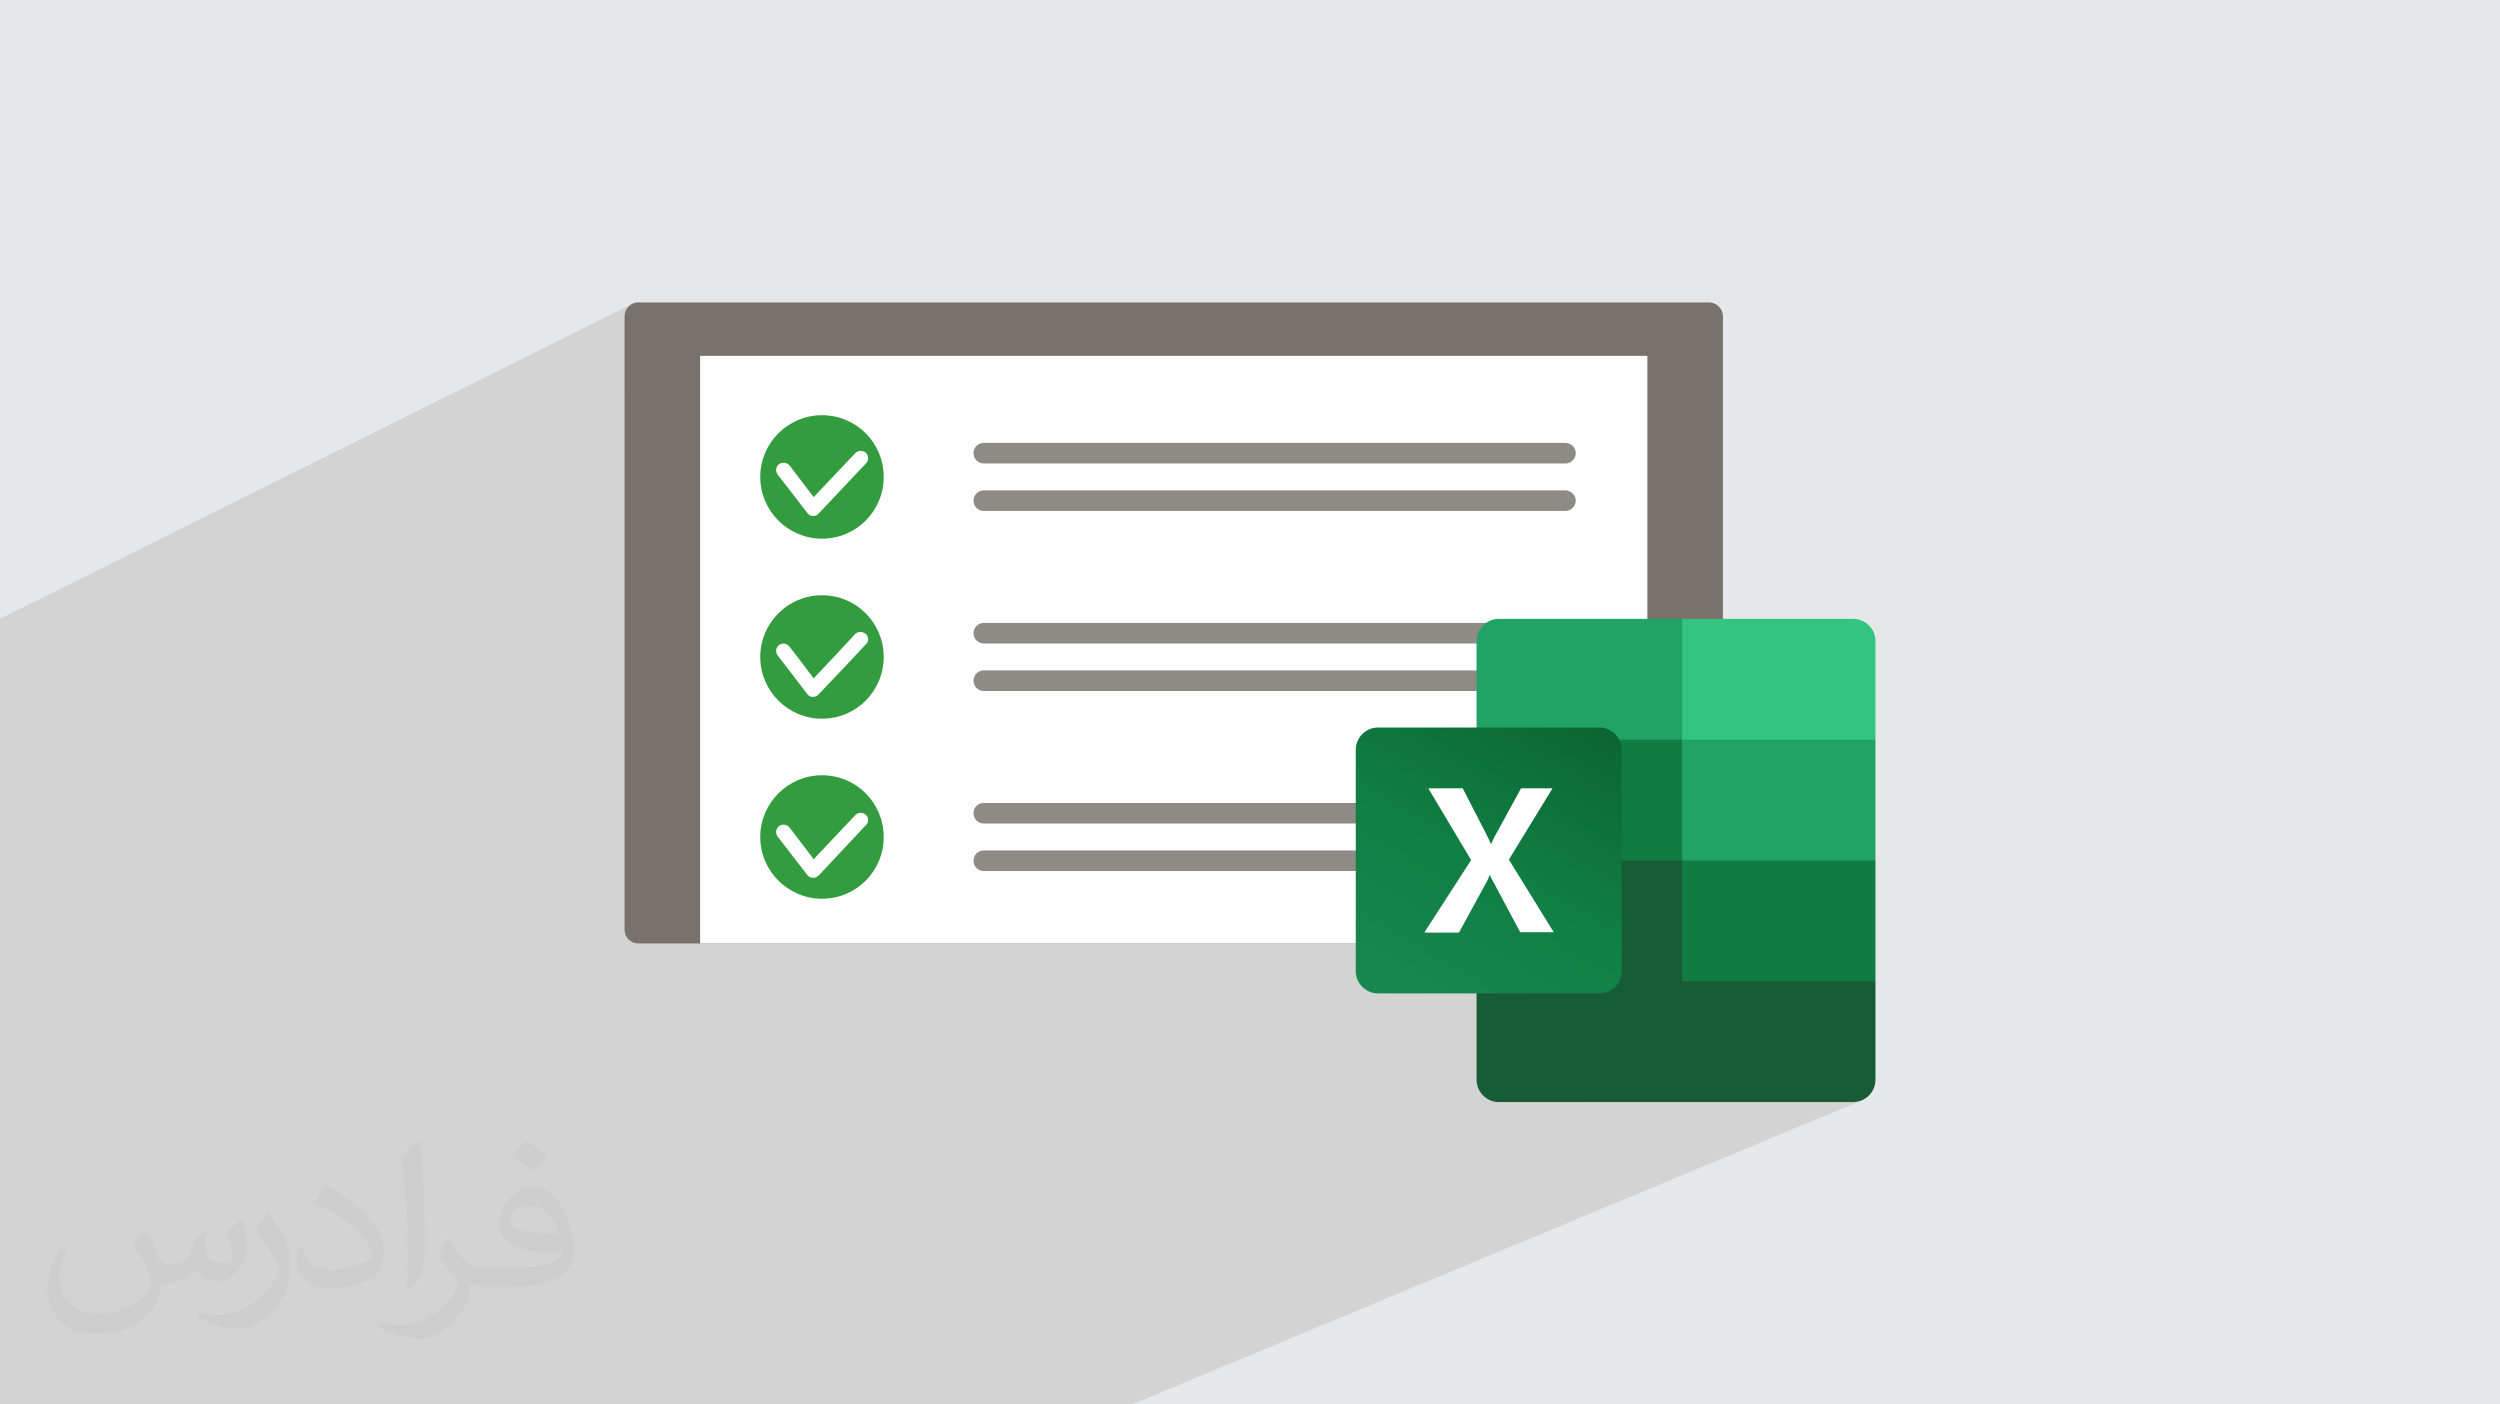 <?xml version="1.0" encoding="UTF-8"?>
<!DOCTYPE svg PUBLIC "-//W3C//DTD SVG 1.1//EN" "http://www.w3.org/Graphics/SVG/1.1/DTD/svg11.dtd">
<!-- Creator: CorelDRAW 2020 (64-Bit) -->
<svg xmlns="http://www.w3.org/2000/svg" xml:space="preserve" width="94.192mm" height="52.917mm" version="1.1" style="shape-rendering:geometricPrecision; text-rendering:geometricPrecision; image-rendering:optimizeQuality; fill-rule:evenodd; clip-rule:evenodd"
viewBox="0 0 9404.92 5283.66"
 xmlns:xlink="http://www.w3.org/1999/xlink"
 xmlns:xodm="http://www.corel.com/coreldraw/odm/2003">
 <defs>
  <style type="text/css">
   <![CDATA[
    .fil4 {fill:#FEFEFE}
    .fil3 {fill:#77726C}
    .fil5 {fill:#329C3F}
    .fil10 {fill:#107C41}
    .fil8 {fill:#185C37}
    .fil9 {fill:#21A366}
    .fil13 {fill:#33C481}
    .fil0 {fill:#E6E7E8}
    .fil12 {fill:white}
    .fil6 {fill:#FEFEFE;fill-rule:nonzero}
    .fil7 {fill:#8E8B87;fill-rule:nonzero}
    .fil2 {fill:#373435;fill-opacity:0.031}
    .fil1 {fill:#2B2A29;fill-opacity:0.102}
    .fil11 {fill:url(#id0)}
   ]]>
  </style>
  <linearGradient id="id0" gradientUnits="userSpaceOnUse" x1="5271.32" y1="3801.04" x2="5923.19" y2="2669.67">
   <stop offset="0" style="stop-opacity:1; stop-color:#18884F"/>
   <stop offset="0.502" style="stop-opacity:1; stop-color:#117E43"/>
   <stop offset="1" style="stop-opacity:1; stop-color:#0B6631"/>
  </linearGradient>
 </defs>
 <g id="Layer_x0020_1">
  <polygon class="fil0" points="-0,0 9404.92,0 9404.92,5283.66 -0,5283.66 "/>
  <path class="fil1" d="M3293.1 5283.66l-328.74 0 -267.57 0 -89.06 0 -176.5 0 -15.98 0 -14.31 0 -9.73 0 -93.45 0 -3.05 0 -121.18 0 -421.43 0 -123.16 0 -5.42 0 -97.37 0 -0.01 0 -0.02 0 -104.41 0 -52.31 0 -35.17 0 -26.05 0 -7.16 0 -189.09 0 -43.16 0 -55.99 0 -81.26 0 -7.15 0 -99.04 0 -1.46 0 -92.06 0 -61.06 0 -0.03 0 -67.56 0 -75.88 0 -32.78 0 -201.33 0 -118.78 0 -174.42 0 0 -15.43 0 -0.01 0 -27.16 0 -3.21 0 -67.42 0 -0.01 0 -54.32 0 -37.17 0 -3.25 0 -9.12 0 -113.55 0 -23.21 0 -29.68 0 -19.35 0 -4.2 0 -64.47 0 -21.95 0 -5.05 0 -52.99 0 -23.69 0 -4.85 0 -0.83 0 -0.25 0 -0.87 0 -52.2 0 -14.19 0 -8.89 0 -3.34 0 -23.69 0 -22.88 0 -13.77 0 -18.53 0 -61.77 0 -14.36 0 -3.78 0 -3.38 0 -1.43 0 -132.57 0 -10.49 0 -53.29 0 -23.3 0 -16.29 0 -53.41 0 -21.63 0 -1.28 0 -52.1 0 -23.24 0 -14.7 0 -0.62 0 -2.25 0 -65.18 0 -33.85 0 -36.64 0 -19.46 0 -63.88 0 -12.68 0 -11.63 0 -128.03 0 -3.19 0 -53.7 0 -23.08 0 -74.94 0 -16.22 0 -7.64 0 -46.15 0 -23.02 0 -23.92 0 -0.57 0 -2.21 0 -66.77 0 -30.38 0 -38.05 0 -18.6 0 -67.78 0 -9.61 0 -13.69 0 -124.53 0 -402.14 0 -277.72 0 -31.04 2380.88 -1186.06 -8.87 4.86 -7.64 6.42 -6.25 7.74 -4.68 8.85 -2.94 9.72 -1.02 10.35 0 288.97 284.31 -140.12 3563.56 0 0 1048.11 130.65 -58.68 0 0 0 0.02 0 454.44 0 0.02 727.44 0 -727.44 318.01 0 90.65 0 0.01 0 45.77 408.68 135.71 318.76 -135.71 -725.56 312.12 99.69 0 10.36 -1.08 9.71 -3.09 -121.64 52.23 0 94.26 727.44 0 -1073.85 454.44 990.21 0 16.73 -1.72 15.64 -4.91 -2746.68 1144.36 -15.77 0 -948.61 0zm-891.53 -4145.92l0 0zm4653.84 2924.57l0 0zm-83.6 -1734.15l0 0zm0 0l0 0z"/>
  <path class="fil2" d="M548.54 4627.69c17.95,27.21 29.6,53.36 40.96,82.43 8.45,16.91 12.93,48.09 52.57,48.09 11.61,0 28.28,-3.42 43.06,-11.61 16.63,-8.73 29.32,-21.94 35.94,-42l15.85 -53.36 38.57 -19.02 2.64 2.64c-5.27,20.09 -6.59,39.36 -6.59,54.43 0,44.63 38.57,61.56 69.22,61.56 17.95,0 34.09,-8.73 34.09,-25.11 0,-21.13 -8.98,-57.06 -20.62,-89.29 17.95,-17.95 35.94,-35.94 56.53,-50.47l3.17 1.6c8.98,38.04 14,75.56 14,100.66 0,24.57 -10.83,51.79 -19.81,69.49 -18.49,34.87 -51.25,62.62 -90.87,62.62 -30.1,0 -63.65,-15.07 -86.66,-43.06l-1.32 0c-21.66,26.96 -55.22,51.25 -108.86,51.25l-16.63 0c-2.64,35.41 -10.29,60.49 -21.94,82.95 -31.95,62.34 -126.81,106.47 -216.1,106.47 -124.17,0 -186.51,-71.59 -186.51,-166.96 0,-58.91 19.27,-113.6 48.88,-152.42l24.29 10.04c-18.49,35.41 -30.91,68.68 -30.91,101.45 0,89.29 72.66,131.83 156.4,131.83 77.68,0 173.83,-49.41 191.28,-106.72 -6.59,-62.62 -30.1,-91.93 -66.04,-148.99 10.83,-19.02 24.83,-38.04 42.28,-58.38l3.17 0 0 0 0 0 -0.02 -0.09zm1432.13 -336.04c26.15,16.39 51.79,35.66 76.87,57.85 -14,19.81 -31.45,37.79 -53.11,53.64 -25.11,-20.34 -50.19,-37.79 -75.84,-56.27 17.42,-19.55 34.62,-38.29 52.04,-55.22l0 0 0 0 0 0 0 0 0 0 0.03 0zm13.47 244.11c-42.28,0 -76.87,27.75 -76.87,48.34 0,44.13 84.53,57.85 185.72,57.31 -12.68,-51.79 -57.06,-105.68 -108.86,-105.68l0.01 0.03zm-94.86 236.19c54.96,0 103.04,-1.6 139.74,-10.83 40.96,-10.29 75.56,-30.91 75.56,-45.17 0,-3.7 0,-8.19 -1.32,-11.89 -22.98,2.11 -49.41,2.11 -72.38,2.11 -74.49,0 -131.55,-16.91 -154.02,-58.66 -5.55,-11.61 -9.51,-24.57 -9.51,-39.36 0,-40.43 17.42,-79.79 48.09,-107 25.61,-22.45 53.89,-36.44 82.67,-36.44 52.04,0 93.51,41.75 122.57,107.54 15.85,35.94 26.68,77.4 26.68,129.72 0,34.87 -9.51,64.19 -31.17,85.85 -40.43,39.11 -114.92,53.89 -229.04,53.89l-51.79 0 0 0 -13.47 0c-28.28,0 -48.62,-5.02 -64.72,-17.42l-2.64 0c0.79,6.59 1.32,12.93 1.32,19.02 0,25.61 -8.45,58.38 -25.61,84.53 -50.72,75.3 -105.68,108.04 -153.24,108.04 -48.09,0 -107,-18.49 -160.11,-42.54l9.51 -18.49c17.17,7.13 40.96,11.89 73.7,11.89 85.85,0 198.66,-82.43 212.66,-163 -3.17,-6.59 -8.98,-15.32 -17.17,-24.57 -25.11,-29.85 -40.96,-54.68 -55.75,-80.83 12.68,-25.11 24.29,-45.17 35.13,-63.4l4.49 -0.53c36.72,74.77 69.99,117.55 144.23,117.55l11.61 0 0 0 53.89 0 0 0 0 0 0 0 0 0 0 0 0.09 0.01zm-371.98 79c6.34,-34.34 6.87,-72.91 6.87,-108.86l0 -53.36c0,-99.6 -12.68,-244.36 -22.98,-338.68 17.95,-19.27 43.06,-42 62.87,-57.31l5.81 1.6c13.47,118.62 16.63,256 16.63,383.06 0,33.3 -1.32,65.79 -4.49,89.55 -1.85,30.1 -19.27,52.83 -56.53,87.7l-8.19 -3.7zm-382.8 -157.19c1.85,46.77 24.83,83.49 105.15,83.49 49.93,0 92.19,-12.93 138.96,-35.13 8.45,-3.7 12.93,-8.73 12.93,-12.93 0,-29.32 -22.45,-68.15 -60.23,-103.55 -36.72,-33.3 -85.34,-62.62 -130.76,-82.18 -15.6,-6.59 -20.62,-13.47 -20.62,-20.09 0,-13.47 17.95,-41.75 32.77,-62.09l5.02 -0.53c52.04,27.21 110.17,67.64 153.24,112.53 39.11,41.47 63.4,83.49 63.4,129.19 0,33.81 -10.29,65.51 -26.96,95.11 -57.06,28.79 -117.83,50.72 -178.06,50.72 -73.17,0 -123.1,-34.34 -123.1,-114.92 0,-8.73 0,-22.19 3.17,-39.64l25.11 0 0 0 0 0 0 0 0 0 0 0 -0.02 0zm-132.37 -132.9l45.45 73.45c16.63,27.21 32.23,56.81 32.23,103.55l0 59.7c0,48.34 -30.91,100.13 -80.83,151.38 -39.11,34.62 -73.7,49.41 -105.68,49.41 -47.55,0 -101.98,-14.79 -164.85,-41.75l7.13 -18.49c19.81,5.27 42.79,9.77 71.06,9.77 90.36,-0.53 182.8,-66.57 225.08,-147.15 5.02,-9.26 6.87,-17.95 6.87,-24.04 0,-9.26 -5.02,-19.55 -8.98,-28.79 -22.98,-43.31 -48.62,-82.95 -76.87,-119.68 14.79,-23.25 29.6,-45.7 45.7,-67.9l3.7 0.53 0 0 0 0 0 0 0 0 0 0 -0.02 0.01z"/>
  <g id="_2348195525728">
   <path class="fil3" d="M2401.57 1137.74l4027.99 0c28.29,0 52.1,23.82 52.1,52.1l0 2307.25c0,28.28 -23.81,52.08 -52.1,52.08l-4027.99 0c-29.76,0 -52.09,-23.8 -52.09,-52.08l0 -2307.25c0,-28.28 22.33,-52.1 52.09,-52.1l0 0z"/>
   <polygon class="fil4" points="2633.79,3549.17 6197.35,3549.17 6197.35,1338.69 2633.79,1338.69 "/>
   <path class="fil5" d="M3092.26 1561.98c129.5,0 232.22,104.2 232.22,232.21 0,128.03 -102.71,232.21 -232.22,232.21 -128.02,0 -232.21,-104.18 -232.21,-232.21 0,-128.01 104.19,-232.21 232.21,-232.21l0 0z"/>
   <path class="fil5" d="M3092.26 2239.26c129.5,0 232.22,104.2 232.22,232.21 0,128.02 -102.71,232.22 -232.22,232.22 -128.02,0 -232.21,-104.2 -232.21,-232.22 0,-128.01 104.19,-232.21 232.21,-232.21l0 0z"/>
   <path class="fil5" d="M3092.26 2916.54c129.5,0 232.22,104.19 232.22,232.21 0,128.03 -102.71,232.22 -232.22,232.22 -128.02,0 -232.21,-104.19 -232.21,-232.22 0,-128.02 104.19,-232.21 232.21,-232.21l0 0z"/>
   <path class="fil6" d="M2925.54 1785.26c-8.93,-11.91 -7.44,-29.77 4.47,-38.7 11.9,-8.94 29.76,-7.45 40.19,4.46l90.8 119.09 156.29 -165.23c10.42,-10.42 28.29,-11.91 40.19,-1.49 10.42,10.41 11.91,28.28 0,40.19l-177.13 187.55c-1.49,1.5 -2.99,2.99 -4.47,4.47 -11.9,8.94 -29.76,7.44 -38.7,-5.95l-111.64 -144.39z"/>
   <path class="fil4" d="M2925.54 2465.52c-8.93,-11.91 -7.44,-28.29 4.47,-38.69 11.9,-8.94 29.76,-7.45 40.19,5.94 29.76,38.7 61.03,78.89 90.8,119.08 52.09,-55.07 104.19,-110.14 156.29,-166.71 10.42,-10.41 28.29,-10.41 40.19,0 10.42,10.42 11.91,28.28 0,38.7 -58.05,62.53 -117.59,125.04 -177.13,187.56 -1.49,1.49 -2.99,2.98 -4.47,4.46 -11.9,8.94 -29.76,7.44 -38.7,-4.46 -37.21,-49.12 -74.43,-96.75 -111.64,-145.88l0 0z"/>
   <path class="fil6" d="M2925.54 3147.28c-8.93,-11.91 -7.44,-29.77 4.47,-38.71 11.9,-10.41 29.76,-7.44 40.19,4.47l90.8 119.08 156.29 -165.22c10.42,-11.91 28.29,-11.91 40.19,-1.5 10.42,10.42 11.91,28.29 0,38.7l-177.13 189.05c-1.49,1.49 -2.99,2.97 -4.47,2.97 -11.9,10.42 -29.76,7.45 -38.7,-4.46l-111.64 -144.38z"/>
   <path class="fil7" d="M5889.23 1844.8l-2188.16 0c-22.33,0 -38.7,17.85 -38.7,38.7 0,20.84 16.38,38.71 38.7,38.71l2188.16 0c20.84,0 38.71,-17.87 38.71,-38.71 0,-20.85 -17.87,-38.7 -38.71,-38.7z"/>
   <path class="fil7" d="M3701.08 1743.58l2188.16 0c20.84,0 38.71,-17.87 38.71,-38.7 0,-20.85 -17.87,-38.71 -38.71,-38.71l-2188.16 0c-22.33,0 -38.7,17.86 -38.7,38.71 0,20.83 16.38,38.7 38.7,38.7z"/>
   <path class="fil7" d="M3701.08 2420.85l2188.16 0c20.84,0 38.71,-17.85 38.71,-38.69 0,-20.84 -17.87,-38.7 -38.71,-38.7l-2188.16 0c-22.33,0 -38.7,17.86 -38.7,38.7 0,20.84 16.38,38.69 38.7,38.69z"/>
   <path class="fil7" d="M5889.23 2522.08l-2188.16 0c-22.33,0 -38.7,17.86 -38.7,38.7 0,20.85 16.38,38.7 38.7,38.7l2188.16 0c20.84,0 38.71,-17.85 38.71,-38.7 0,-20.84 -17.87,-38.7 -38.71,-38.7z"/>
   <path class="fil7" d="M3701.08 3098.15l2188.16 0c20.84,0 38.71,-17.86 38.71,-38.7 0,-22.34 -17.87,-38.71 -38.71,-38.71l-2188.16 0c-22.33,0 -38.7,16.38 -38.7,38.71 0,20.84 16.38,38.7 38.7,38.7z"/>
   <path class="fil7" d="M5889.23 3199.37l-2188.16 0c-22.33,0 -38.7,17.86 -38.7,38.71 0,20.83 16.38,38.7 38.7,38.7l2188.16 0c20.84,0 38.71,-17.87 38.71,-38.7 0,-20.85 -17.87,-38.71 -38.71,-38.71z"/>
   <g>
    <path class="fil8" d="M6328 3191.28l-773.2 -135.71 0 1006.75c0,45.75 37.86,83.62 83.62,83.62l0 0 1333.37 0c45.76,0 83.62,-37.87 83.62,-83.62l0 0 0 -370.82 -727.44 -500.22 0.02 0 0 0 0 0.01z"/>
    <path class="fil9" d="M6328 2328.15l-689.58 0c-45.76,0 -83.62,37.86 -83.62,83.62 0,0 0,0 0,0l0 370.82 773.2 454.46 408.68 135.71 318.76 -135.71 0 -454.46 -727.44 -454.46 0 0 0 0.02z"/>
    <polygon class="fil10" points="5554.79,2782.59 6328,2782.59 6328,3237.05 5554.79,3237.05 "/>
    <path class="fil11" d="M5183.96 2736.83l833.17 0c45.76,0 83.62,37.87 83.62,83.63l0 833.17c0,45.75 -37.86,83.62 -83.62,83.62l-833.17 0c-45.75,0 -83.62,-37.87 -83.62,-83.62l0 -833.17c0,-45.76 37.87,-83.63 83.62,-83.63z"/>
    <path class="fil12" d="M5359.13 3506.88l175.16 -271.42 -160.96 -269.84 129.39 0 88.36 172c7.9,15.78 14.2,28.41 17.36,36.3l1.58 0c6.31,-12.63 11.04,-25.25 18.93,-37.87l93.09 -170.42 118.36 0 -164.12 268.26 168.85 273 -126.25 0 -100.98 -189.36c-4.74,-7.89 -9.47,-15.78 -12.63,-25.24l-1.57 0c-3.17,7.89 -6.32,17.35 -11.05,25.24l-104.13 190.93 -126.25 0 -3.16 -1.57z"/>
    <path class="fil13" d="M6971.82 2328.15l-643.82 0 0 454.46 727.44 0 0 -370.83c0,-45.75 -37.87,-83.62 -83.62,-83.62l0 0 0 0 0 -0.01z"/>
    <polygon class="fil10" points="6328,3237.05 7055.44,3237.05 7055.44,3691.49 6328,3691.49 "/>
   </g>
  </g>
 </g>
</svg>
